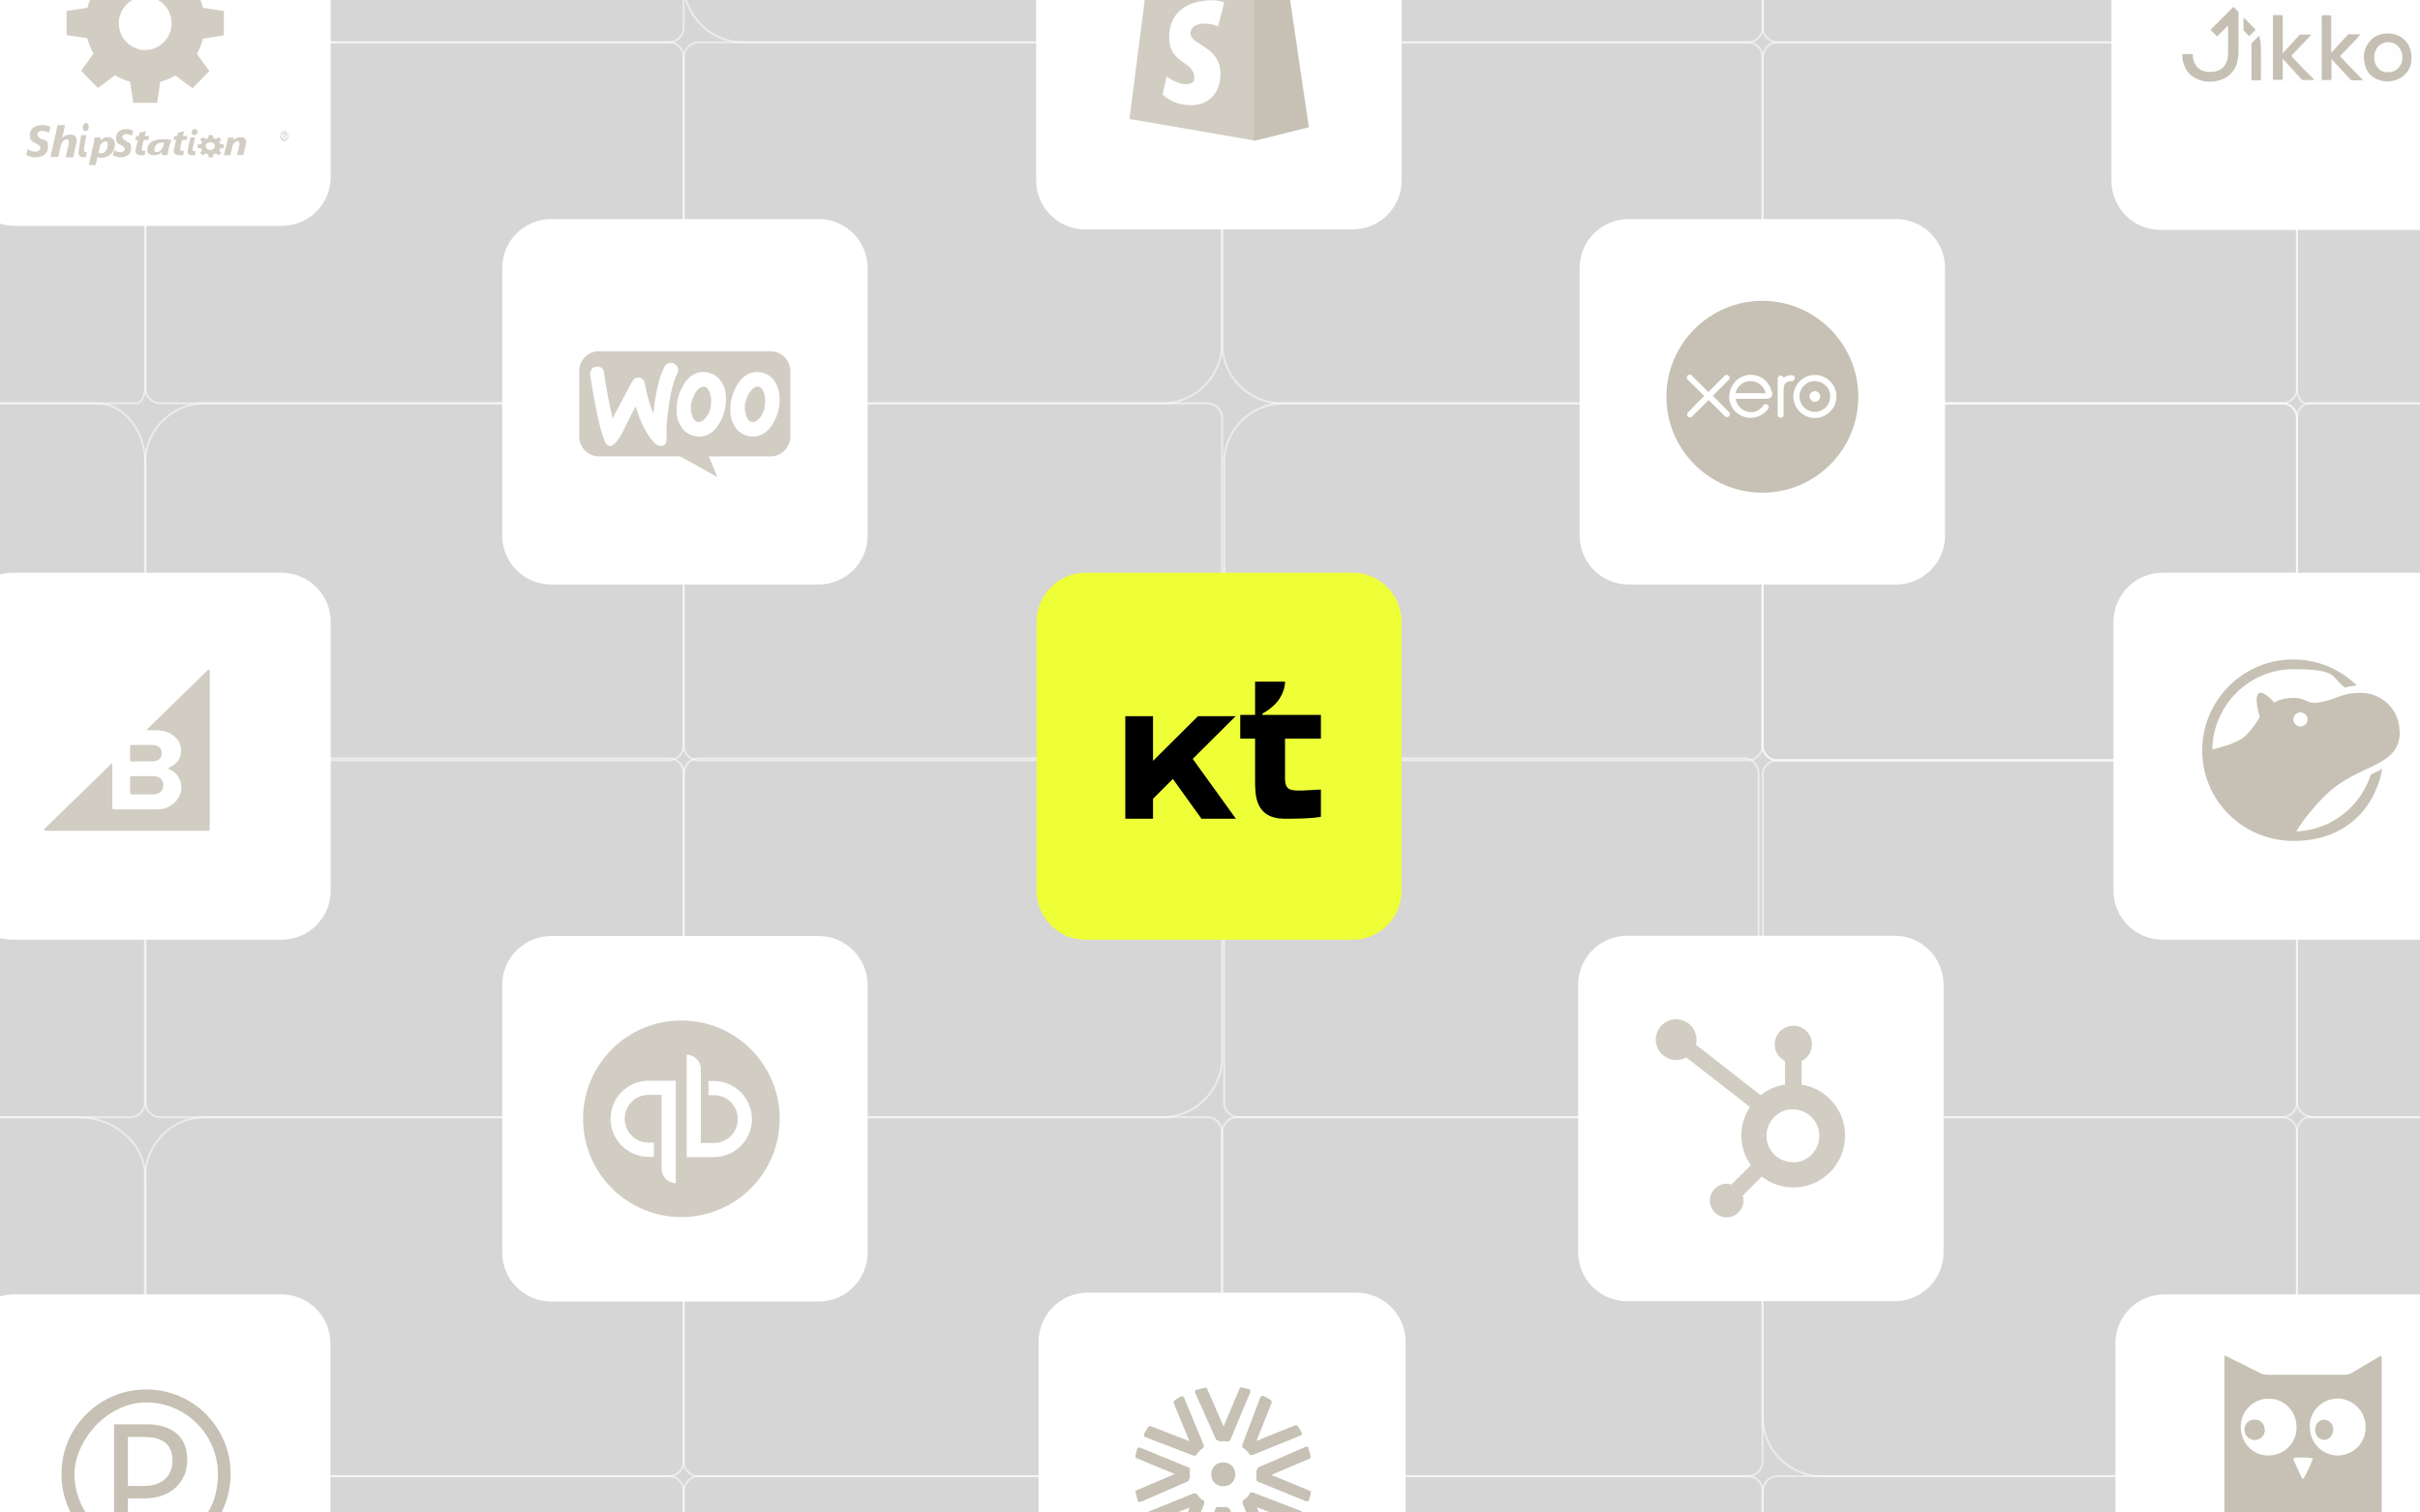 <svg width="1200" height="750" viewBox="0 0 1200 750" fill="none" xmlns="http://www.w3.org/2000/svg">
<rect x="0" y="0" width="1200" height="750" fill="#808080" stroke="none"/>
<g clip-path="url(#clip0_181_2000)">
<rect width="1200" height="750" fill="white"/>
<path d="M1265 -768H-317V814H1265V-768Z" fill="#D6D6D6"/>
<path opacity="0.5" d="M72.146 -148.692C72.146 -152.784 75.515 -156 79.469 -156H331.677C335.778 -156 339 -152.638 339 -148.692V13.692C339 17.785 335.631 21 331.677 21H101.585C85.328 21 72 7.846 72 -8.524V-148.838L72.146 -148.692Z" stroke="white" stroke-miterlimit="10"/>
<path opacity="0.5" d="M339.147 -148.692C339.147 -152.784 342.528 -156 346.498 -156H599.649C603.766 -156 607 -152.638 607 -148.692V13.692C607 17.785 603.619 21 599.649 21H368.696C352.378 21 339 7.846 339 -8.524V-148.838L339.147 -148.692Z" stroke="white" stroke-miterlimit="10"/>
<path opacity="0.5" d="M874.146 207.284C874.146 203.205 877.495 200 881.426 200H1131.72C1135.8 200 1139 203.351 1139 207.284V347.573C1139 363.743 1125.9 377 1109.59 377H881.28C877.203 377 874 373.649 874 369.716V207.284H874.146Z" stroke="white" stroke-miterlimit="10"/>
<path opacity="0.5" d="M874.146 207.284C874.146 203.205 877.495 200 881.426 200H1131.72C1135.8 200 1139 203.351 1139 207.284V347.573C1139 363.743 1125.9 377 1109.59 377H881.28C877.203 377 874 373.649 874 369.716V207.284H874.146Z" stroke="white" stroke-miterlimit="10"/>
<path opacity="0.5" d="M1359.88 207.284C1359.88 203.205 1357.09 200 1353.81 200H1145.07C1141.67 200 1139 203.351 1139 207.284V347.573C1139 363.743 1149.93 377 1163.53 377H1353.93C1357.33 377 1360 373.649 1360 369.716V207.284H1359.88Z" stroke="white" stroke-miterlimit="10"/>
<path opacity="0.5" d="M607 229.427C607 213.257 620.182 200 636.585 200H866.677C870.778 200 874 203.351 874 207.284V369.716C874 373.795 870.631 377 866.677 377H614.47C610.369 377 607.147 373.649 607.147 369.716V229.427H607Z" stroke="white" stroke-miterlimit="10"/>
<path opacity="0.5" d="M874.146 28.366C874.146 24.241 877.495 21 881.426 21H1131.72C1135.8 21 1139 24.389 1139 28.366V192.634C1139 196.759 1135.65 200 1131.72 200H903.412C887.25 200 874 186.741 874 170.24V28.366H874.146Z" stroke="white" stroke-miterlimit="10"/>
<path opacity="0.5" d="M1309.91 28.366C1309.91 24.241 1307.75 21 1305.21 21H1143.7C1141.07 21 1139 24.389 1139 28.366V192.634C1139 196.759 1141.16 200 1143.7 200H1291.02C1301.45 200 1310 186.741 1310 170.24V28.366H1309.91Z" stroke="white" stroke-miterlimit="10"/>
<path opacity="0.5" d="M606.147 28.366C606.147 24.241 609.528 21 613.497 21H866.649C870.766 21 874 24.389 874 28.366V192.634C874 196.759 870.619 200 866.649 200H635.696C619.378 200 606 186.741 606 170.24V28.366H606.147Z" stroke="white" stroke-miterlimit="10"/>
<path opacity="0.5" d="M874 -148.698C874 -152.787 877.349 -156 881.28 -156H1109.59C1125.75 -156 1139 -142.856 1139 -126.5V13.698C1139 17.787 1135.65 21 1131.72 21H881.426C877.349 21 874.146 17.641 874.146 13.698V-148.552L874 -148.698Z" stroke="white" stroke-miterlimit="10"/>
<path opacity="0.5" d="M606.147 -148.692C606.147 -152.784 609.528 -156 613.497 -156H866.649C870.766 -156 874 -152.638 874 -148.692V13.692C874 17.785 870.619 21 866.649 21H635.696C619.378 21 606 7.846 606 -8.524V-148.838L606.147 -148.692Z" stroke="white" stroke-miterlimit="10"/>
<path opacity="0.5" d="M339.147 739.366C339.147 735.241 342.521 732 346.482 732H598.665C602.773 732 606 735.388 606 739.366V881.24C606 897.593 592.797 911 576.366 911H346.335C342.227 911 339 907.612 339 903.634V739.366H339.147Z" stroke="white" stroke-miterlimit="10"/>
<path opacity="0.5" d="M72 761.593C72 745.332 85.182 732 101.585 732H331.677C335.778 732 339 735.37 339 739.325V902.675C339 906.777 335.631 910 331.677 910H79.47C75.369 910 72.147 906.63 72.147 902.675V761.593H72Z" stroke="white" stroke-miterlimit="10"/>
<path opacity="0.5" d="M339.147 561.325C339.147 557.223 342.521 554 346.482 554H598.665C602.773 554 606 557.37 606 561.325V702.407C606 718.668 592.797 732 576.366 732H346.335C342.227 732 339 728.63 339 724.675V561.325H339.147Z" stroke="white" stroke-miterlimit="10"/>
<path opacity="0.5" d="M72 583.593C72 567.332 85.182 554 101.585 554H331.677C335.778 554 339 557.37 339 561.325V724.675C339 728.777 335.631 732 331.677 732H79.47C75.369 732 72.147 728.63 72.147 724.675V583.593H72Z" stroke="white" stroke-miterlimit="10"/>
<path opacity="0.5" d="M72 583.593C72 567.332 57.14 554 38.647 554H-220.744C-225.368 554 -229 557.37 -229 561.325V724.675C-229 728.777 -225.202 732 -220.744 732H63.579C68.202 732 71.835 728.63 71.835 724.675V583.593H72Z" stroke="white" stroke-miterlimit="10"/>
<path opacity="0.5" d="M339.147 383.325C339.147 379.223 342.521 376 346.482 376H598.665C602.773 376 606 379.37 606 383.325V524.407C606 540.668 592.797 554 576.366 554H346.335C342.227 554 339 550.63 339 546.675V383.325H339.147Z" stroke="white" stroke-miterlimit="10"/>
<path opacity="0.5" d="M607.146 383.325C607.146 379.223 610.495 376 614.426 376H864.72C868.797 376 872 379.37 872 383.325V524.407C872 540.668 858.896 554 842.588 554H614.28C610.203 554 607 550.63 607 546.675V383.325H607.146Z" stroke="white" stroke-miterlimit="10"/>
<path opacity="0.5" d="M72 405.593C72 389.332 85.182 376 101.585 376H331.677C335.778 376 339 379.37 339 383.325V546.675C339 550.777 335.631 554 331.677 554H79.47C75.369 554 72.147 550.63 72.147 546.675V405.593H72Z" stroke="white" stroke-miterlimit="10"/>
<path opacity="0.5" d="M72 405.593C72 389.332 59.065 376 42.969 376H-182.814C-186.838 376 -190 379.37 -190 383.325V546.675C-190 550.777 -186.694 554 -182.814 554H64.67C68.695 554 71.856 550.63 71.856 546.675V405.593H72Z" stroke="white" stroke-miterlimit="10"/>
<path opacity="0.5" d="M339.147 207.284C339.147 203.205 342.521 200 346.482 200H598.665C602.773 200 606 203.351 606 207.284V347.573C606 363.743 592.797 377 576.366 377H346.335C342.227 377 339 373.649 339 369.716V207.284H339.147Z" stroke="white" stroke-miterlimit="10"/>
<path opacity="0.5" d="M72 229.427C72 213.257 85.182 200 101.585 200H331.677C335.778 200 339 203.351 339 207.284V369.716C339 373.795 335.631 377 331.677 377H79.47C75.369 377 72.147 373.649 72.147 369.716V229.427H72Z" stroke="white" stroke-miterlimit="10"/>
<path opacity="0.5" d="M72 229.427C72 213.257 61.237 200 47.844 200H-140.021C-143.369 200 -146 203.351 -146 207.284V369.716C-146 373.795 -143.25 377 -140.021 377H65.901C69.25 377 71.88 373.649 71.88 369.716V229.427H72Z" stroke="white" stroke-miterlimit="10"/>
<path opacity="0.5" d="M339.147 28.366C339.147 24.241 342.521 21 346.482 21H598.665C602.773 21 606 24.389 606 28.366V170.24C606 186.593 592.797 200 576.366 200H346.335C342.227 200 339 196.612 339 192.634V28.366H339.147Z" stroke="white" stroke-miterlimit="10"/>
<path opacity="0.5" d="M72 50.76C72 34.407 85.182 21 101.585 21H331.677C335.778 21 339 24.389 339 28.366V192.634C339 196.759 335.631 200 331.677 200H79.47C75.369 200 72.147 196.612 72.147 192.634V50.76H72Z" stroke="white" stroke-miterlimit="10"/>
<path opacity="0.5" d="M72 50.76C72 34.407 64.249 21 54.603 21H-80.694C-83.105 21 -85 24.389 -85 28.366V192.634C-85 196.759 -83.019 200 -80.694 200H67.608C70.019 200 71.914 196.612 71.914 192.634V50.76H72Z" stroke="white" stroke-miterlimit="10"/>
<path opacity="0.5" d="M874.146 739.366C874.146 735.241 877.495 732 881.426 732H1131.72C1135.8 732 1139 735.388 1139 739.366V881.24C1139 897.593 1125.9 911 1109.59 911H881.28C877.203 911 874 907.612 874 903.634V739.366H874.146Z" stroke="white" stroke-miterlimit="10"/>
<path opacity="0.5" d="M607 761.593C607 745.332 620.182 732 636.585 732H866.677C870.778 732 874 735.37 874 739.325V902.675C874 906.777 870.631 910 866.677 910H614.47C610.369 910 607.147 906.63 607.147 902.675V761.593H607Z" stroke="white" stroke-miterlimit="10"/>
<path opacity="0.5" d="M874.146 561.325C874.146 557.223 877.495 554 881.426 554H1131.72C1135.8 554 1139 557.37 1139 561.325V724.675C1139 728.777 1135.65 732 1131.72 732H903.412C887.25 732 874 718.815 874 702.407V561.325H874.146Z" stroke="white" stroke-miterlimit="10"/>
<path opacity="0.5" d="M1359.88 561.325C1359.88 557.223 1357.09 554 1353.81 554H1145.07C1141.67 554 1139 557.37 1139 561.325V724.675C1139 728.777 1141.79 732 1145.07 732H1335.47C1348.95 732 1360 718.815 1360 702.407V561.325H1359.88Z" stroke="white" stroke-miterlimit="10"/>
<path opacity="0.5" d="M606.147 561.325C606.147 557.223 609.528 554 613.497 554H866.649C870.766 554 874 557.37 874 561.325V724.675C874 728.777 870.619 732 866.649 732H635.696C619.378 732 606 718.815 606 702.407V561.325H606.147Z" stroke="white" stroke-miterlimit="10"/>
<path opacity="0.5" d="M874 384.302C874 380.213 877.349 377 881.28 377H1109.59C1125.75 377 1139 390.143 1139 406.5V546.698C1139 550.787 1135.65 554 1131.72 554H881.426C877.349 554 874.146 550.641 874.146 546.698V384.448L874 384.302Z" stroke="white" stroke-miterlimit="10"/>
<path opacity="0.5" d="M1449 384.302C1449 380.213 1445.08 377 1440.48 377H1173.41C1154.5 377 1139 390.143 1139 406.5V546.698C1139 550.787 1142.92 554 1147.52 554H1440.31C1445.08 554 1448.83 550.641 1448.83 546.698V384.448L1449 384.302Z" stroke="white" stroke-miterlimit="10"/>
<path d="M670.723 -67.46H538.109C524.69 -67.46 513.812 -56.581 513.812 -43.162V89.452C513.812 102.871 524.69 113.749 538.109 113.749H670.723C684.142 113.749 695.021 102.871 695.021 89.452V-43.162C695.021 -56.581 684.142 -67.46 670.723 -67.46Z" fill="white"/>
<path d="M637.79 -11.546C637.79 -11.985 637.204 -12.277 636.912 -12.424C636.472 -12.424 629.3 -12.424 629.3 -12.424C629.3 -12.424 623.299 -18.279 622.713 -18.864C622.128 -19.45 620.957 -19.303 620.518 -19.157C620.518 -19.157 619.347 -18.864 617.444 -18.279C617.151 -19.303 616.712 -20.621 615.98 -21.792C613.785 -25.89 610.711 -28.086 606.905 -28.086C606.612 -28.086 606.32 -28.086 606.173 -28.086C606.173 -28.086 605.881 -28.378 605.881 -28.525C604.27 -30.281 602.075 -31.159 599.587 -31.013C594.756 -31.013 589.78 -27.354 585.974 -21.06C583.193 -16.669 581.144 -11.106 580.558 -6.862C574.996 -5.105 571.044 -3.934 570.897 -3.934C568.116 -3.056 567.97 -2.91 567.677 -0.275C567.385 1.774 560.066 59.006 560.066 59.006L622.128 69.691L649.061 62.958C649.061 62.958 638.083 -11.253 638.083 -11.692L637.79 -11.546ZM614.517 -17.4C613.053 -16.961 611.443 -16.522 609.686 -15.937C609.686 -18.425 609.393 -21.792 608.222 -24.865C611.882 -24.134 613.785 -20.035 614.517 -17.4ZM606.32 -14.912C603.099 -13.887 599.587 -12.863 595.927 -11.692C596.952 -15.498 598.855 -19.303 601.197 -21.792C602.075 -22.67 603.246 -23.694 604.71 -24.28C606.027 -21.499 606.32 -17.4 606.32 -14.766V-14.912ZM599.733 -27.793C600.904 -27.793 601.782 -27.5 602.66 -27.061C601.343 -26.329 600.026 -25.451 598.855 -24.134C595.781 -20.767 593.439 -15.644 592.414 -10.667C589.487 -9.789 586.559 -8.911 583.925 -8.033C585.535 -15.937 592.122 -27.646 599.733 -27.793Z" fill="#D1CDC3"/>
<path d="M636.912 -12.424C636.473 -12.424 629.3 -12.424 629.3 -12.424C629.3 -12.424 623.299 -18.279 622.714 -18.864C622.421 -19.157 622.128 -19.157 621.835 -19.303V69.838L648.768 63.105C648.768 63.105 637.79 -11.106 637.79 -11.546C637.79 -11.985 637.205 -12.277 636.912 -12.424Z" fill="#C6C1B4"/>
<path d="M607.052 1.336L603.978 13.046C603.978 13.046 600.465 11.436 596.367 11.729C590.365 12.168 590.219 15.973 590.365 16.852C590.658 22.121 604.417 23.145 605.149 35.441C605.734 45.101 600.026 51.688 591.829 52.127C581.876 52.713 576.46 46.858 576.46 46.858L578.509 37.929C578.509 37.929 583.925 42.028 588.316 41.735C592.707 41.442 592.268 39.246 592.122 37.636C591.683 30.757 580.558 31.196 579.827 20.072C579.095 8.947 585.389 1.043 599.148 0.165C604.417 -0.128 607.052 1.19 607.052 1.19V1.336Z" fill="white"/>
<path d="M405.935 108.625H273.321C259.902 108.625 249.023 119.504 249.023 132.923V265.537C249.023 278.956 259.902 289.835 273.321 289.835H405.935C419.354 289.835 430.233 278.956 430.233 265.537V132.923C430.233 119.504 419.354 108.625 405.935 108.625Z" fill="white"/>
<path d="M297.034 174.2H382.077C387.492 174.2 391.884 178.591 391.884 184.007V216.502C391.884 221.918 387.492 226.309 382.077 226.309H351.485L355.73 236.555L337.287 226.309H297.034C291.618 226.309 287.227 221.918 287.227 216.502V184.007C287.227 178.591 291.472 174.2 296.888 174.2H297.034Z" fill="#D1CDC3"/>
<path d="M293.228 183.129C293.814 182.251 294.692 181.958 295.863 181.812C298.059 181.666 299.23 182.69 299.522 184.886C300.84 193.815 302.303 201.28 303.767 207.427L313.135 189.716C314.013 188.106 315.038 187.228 316.355 187.228C318.258 187.228 319.429 188.252 319.868 190.741C320.893 196.449 322.356 201.133 323.967 205.232C325.138 194.4 326.894 186.642 329.529 181.812C330.114 180.641 331.139 180.056 332.31 179.909C333.334 179.909 334.213 180.056 334.945 180.787C335.823 181.373 336.115 182.251 336.262 183.276C336.262 184.008 336.262 184.739 335.823 185.325C334.213 188.399 332.749 193.522 331.724 200.694C330.7 207.574 330.261 212.989 330.553 216.941C330.553 217.966 330.553 218.991 330.114 219.723C329.675 220.601 328.797 221.186 327.919 221.186C326.748 221.186 325.723 220.747 324.552 219.576C320.6 215.478 317.526 209.476 315.184 201.426C312.403 206.842 310.354 210.94 309.037 213.721C306.548 218.552 304.353 221.04 302.596 221.186C301.425 221.186 300.401 220.308 299.669 218.259C297.473 212.697 295.131 201.865 292.643 186.057C292.496 184.886 292.643 184.008 293.375 183.276L293.228 183.129ZM384.565 189.716C383.101 187.081 380.759 185.471 377.832 184.739C376.953 184.593 376.222 184.447 375.49 184.447C371.391 184.447 368.025 186.642 365.536 190.887C363.341 194.546 362.17 198.498 362.17 202.89C362.17 207.281 362.902 209.037 364.219 211.233C365.683 213.868 368.025 215.478 370.952 216.21C371.83 216.356 372.562 216.502 373.294 216.502C377.393 216.502 380.759 214.307 383.247 210.062C385.443 206.403 386.614 202.451 386.614 198.059C386.614 194.693 385.882 191.912 384.565 189.716ZM379.295 201.572C378.71 204.353 377.685 206.403 376.075 207.866C374.904 209.037 373.733 209.476 372.562 209.184C371.538 209.037 370.659 208.013 370.074 206.403C369.635 205.085 369.342 203.768 369.342 202.597C369.342 201.426 369.342 200.401 369.635 199.523C370.074 197.767 370.806 196.01 371.83 194.4C373.294 192.351 374.758 191.473 376.222 191.765C377.246 191.912 378.124 192.936 378.71 194.546C379.149 195.864 379.442 197.181 379.442 198.352C379.442 199.523 379.442 200.548 379.149 201.426L379.295 201.572ZM357.925 189.716C356.461 187.081 354.119 185.471 351.192 184.739C350.314 184.593 349.582 184.447 348.85 184.447C344.751 184.447 341.385 186.642 338.897 190.887C336.701 194.546 335.53 198.498 335.53 202.89C335.53 207.281 336.262 209.037 337.579 211.233C339.043 213.868 341.385 215.478 344.312 216.21C345.191 216.356 345.922 216.502 346.654 216.502C350.753 216.502 354.119 214.307 356.608 210.062C358.803 206.403 359.974 202.451 359.974 198.059C359.974 193.668 359.242 191.912 357.925 189.716ZM352.509 201.572C351.924 204.353 350.899 206.403 349.289 207.866C348.118 209.037 346.947 209.476 345.776 209.184C344.751 209.037 343.873 208.013 343.288 206.403C342.849 205.085 342.556 203.768 342.556 202.597C342.556 201.426 342.556 200.401 342.849 199.523C343.288 197.767 344.02 196.01 345.044 194.4C346.508 192.351 347.972 191.473 349.435 191.765C350.46 191.912 351.338 192.936 351.924 194.546C352.363 195.864 352.656 197.181 352.656 198.352C352.656 199.523 352.656 200.548 352.363 201.426L352.509 201.572Z" fill="white"/>
<path d="M670.73 284H538.27C524.866 284 514 294.926 514 308.404V441.596C514 455.074 524.866 466 538.27 466H670.73C684.134 466 695 455.074 695 441.596V308.404C695 294.926 684.134 284 670.73 284Z" fill="#EEFF38"/>
<path d="M940.195 108.625H807.582C794.162 108.625 783.284 119.504 783.284 132.923V265.537C783.284 278.956 794.162 289.835 807.582 289.835H940.195C953.615 289.835 964.493 278.956 964.493 265.537V132.923C964.493 119.504 953.615 108.625 940.195 108.625Z" fill="white"/>
<mask id="mask0_181_2000" style="mask-type:luminance" maskUnits="userSpaceOnUse" x="804" y="127" width="139" height="139">
<path d="M942.683 127.8H804.947V265.537H942.683V127.8Z" fill="white"/>
</mask>
<g mask="url(#mask0_181_2000)">
<path d="M873.889 244.314C900.236 244.314 921.46 222.943 921.46 196.743C921.46 170.542 900.089 149.171 873.889 149.171C847.688 149.171 826.317 170.542 826.317 196.743C826.317 222.943 847.688 244.314 873.889 244.314Z" fill="#C6C1B4"/>
<path d="M849.005 196.596L857.201 188.399C857.494 188.107 857.641 187.814 857.641 187.375C857.641 186.643 857.055 185.911 856.177 185.911C855.299 185.911 855.445 186.057 855.152 186.35L847.102 194.401L838.905 186.204C838.612 185.911 838.319 185.765 837.88 185.765C837.148 185.765 836.417 186.35 836.417 187.228C836.417 188.107 836.563 187.96 836.856 188.253L845.053 196.303L837.002 204.5C836.709 204.793 836.563 205.086 836.563 205.525C836.563 206.257 837.148 206.989 838.027 206.989C838.905 206.989 838.758 206.842 839.051 206.55L847.248 198.353L855.299 206.403C855.591 206.696 856.03 206.842 856.323 206.842C857.055 206.842 857.787 206.257 857.787 205.379C857.787 204.5 857.641 204.647 857.348 204.354L849.297 196.157L849.005 196.596Z" fill="white"/>
<path d="M897.308 196.597C897.308 198.06 898.479 199.231 899.943 199.231C901.407 199.231 902.578 198.06 902.578 196.597C902.578 195.133 901.407 193.962 899.943 193.962C898.479 193.962 897.308 195.133 897.308 196.597Z" fill="white"/>
<path d="M892.331 196.597C892.331 192.352 895.698 188.985 899.943 188.985C904.187 188.985 907.554 192.352 907.554 196.597C907.554 200.842 904.187 204.208 899.943 204.208C895.698 204.208 892.331 200.842 892.331 196.597ZM889.257 196.597C889.257 202.452 894.088 207.282 899.943 207.282C905.798 207.282 910.628 202.452 910.628 196.597C910.628 190.742 905.798 185.912 899.943 185.912C894.088 185.912 889.257 190.742 889.257 196.597Z" fill="white"/>
<path d="M888.526 186.058H888.087C886.769 186.058 885.452 186.497 884.427 187.375C884.427 186.79 883.696 186.204 882.964 186.204C882.232 186.204 881.5 186.789 881.5 187.668V205.672C881.5 206.403 882.085 207.135 882.964 207.135C883.842 207.135 884.427 206.55 884.427 205.672V194.547C884.427 190.888 884.72 189.424 887.94 188.985C888.233 188.985 888.526 188.985 888.526 188.985C889.404 188.985 889.99 188.4 889.99 187.521C889.99 186.643 889.404 186.058 888.526 186.058Z" fill="white"/>
<path d="M860.569 194.84C861.447 191.473 864.375 188.985 868.034 188.985C871.693 188.985 874.767 191.473 875.499 194.986H860.569V194.84ZM878.573 194.547C877.987 191.62 876.377 189.131 873.889 187.521C870.229 185.179 865.546 185.326 862.033 187.814C859.252 189.863 857.495 193.23 857.495 196.596C857.495 199.963 857.495 198.353 857.788 199.231C858.812 203.476 862.472 206.696 866.863 207.135C868.18 207.282 869.351 207.135 870.669 206.842C871.84 206.55 872.864 206.111 873.889 205.525C874.913 204.793 875.792 203.915 876.67 202.89C877.255 202.159 877.109 201.134 876.524 200.695C875.938 200.256 875.06 200.109 874.328 200.988C874.182 201.134 874.035 201.427 873.889 201.719C873.303 202.305 872.571 202.89 871.84 203.476C870.815 204.061 869.498 204.354 868.327 204.354C864.082 204.354 861.886 201.28 861.008 199.231C861.008 198.792 860.715 198.499 860.715 198.06C860.715 198.06 860.715 197.914 860.715 197.767C861.593 197.767 875.938 197.767 875.938 197.767C877.987 197.767 879.158 196.304 878.865 194.547" fill="white"/>
</g>
<path d="M405.935 464.165H273.321C259.902 464.165 249.023 475.044 249.023 488.463V621.077C249.023 634.496 259.902 645.374 273.321 645.374H405.935C419.354 645.374 430.233 634.496 430.233 621.077V488.463C430.233 475.044 419.354 464.165 405.935 464.165Z" fill="white"/>
<path d="M337.871 603.512C364.804 603.512 386.614 581.703 386.614 554.77C386.614 527.838 364.804 506.028 337.871 506.028C310.939 506.028 289.129 527.838 289.129 554.77C289.129 581.703 310.939 603.512 337.871 603.512Z" fill="#D1CDC3"/>
<path d="M321.625 535.888C311.232 535.888 302.743 544.377 302.743 554.77C302.743 565.162 311.232 573.652 321.625 573.652H324.259V566.626H321.625C315.038 566.626 309.769 561.357 309.769 554.77C309.769 548.183 315.038 542.913 321.625 542.913H328.065V579.653C328.065 583.459 331.285 586.679 335.091 586.679V535.888H321.625ZM353.973 573.798C364.366 573.798 372.855 565.309 372.855 554.916C372.855 544.524 364.366 536.034 353.973 536.034H351.338V543.06H353.973C360.56 543.06 365.829 548.329 365.829 554.916C365.829 561.503 360.56 566.772 353.973 566.772H347.533V530.033C347.533 526.227 344.313 523.007 340.507 523.007V573.798H353.973Z" fill="white"/>
<path d="M939.464 464.02H806.85C793.431 464.02 782.552 474.898 782.552 488.317V620.931C782.552 634.35 793.431 645.229 806.85 645.229H939.464C952.883 645.229 963.762 634.35 963.762 620.931V488.317C963.762 474.898 952.883 464.02 939.464 464.02Z" fill="white"/>
<path d="M893.356 537.791V526.081C896.576 524.617 898.479 521.397 898.479 518.03V517.738C898.479 512.761 894.381 508.663 889.404 508.663H889.111C884.134 508.663 880.036 512.761 880.036 517.738V518.03C880.036 521.543 882.085 524.617 885.159 526.081V537.791C880.768 538.523 876.523 540.279 873.01 543.06L840.955 518.03C841.247 517.152 841.247 516.42 841.247 515.542C841.247 509.98 836.71 505.442 831.148 505.442C825.585 505.442 821.048 509.98 821.048 515.542C821.048 521.104 825.585 525.642 831.148 525.642C832.904 525.642 834.66 525.203 836.124 524.324L867.741 548.915C861.886 557.697 862.032 569.115 868.18 577.751L858.519 587.411C857.787 587.118 856.909 586.972 856.177 586.972C851.64 586.972 847.834 590.778 847.834 595.315C847.834 599.853 851.493 603.658 856.177 603.658C860.715 603.658 864.521 599.999 864.521 595.315C864.521 594.437 864.521 593.705 864.081 592.973L873.596 583.459C882.085 590.046 893.795 590.631 902.87 584.923C911.945 579.214 916.483 568.529 914.434 557.99C912.238 547.451 903.748 539.401 893.21 537.791M889.404 576.287C882.085 576.433 876.084 570.725 875.938 563.552C875.791 556.234 881.5 550.232 888.672 550.086C888.965 550.086 889.111 550.086 889.404 550.086C896.43 550.379 902.138 556.087 902.138 563.26C902.138 570.285 896.576 576.14 889.404 576.433" fill="#D1CDC3"/>
<path d="M672.596 641H539.404C525.926 641 515 651.926 515 665.404V798.596C515 812.074 525.926 823 539.404 823H672.596C686.074 823 697 812.074 697 798.596V665.404C697 651.926 686.074 641 672.596 641Z" fill="white"/>
<path d="M1202.86 -68H1071.14C1057.81 -68 1047 -57.074 1047 -43.596V89.596C1047 103.074 1057.81 114 1071.14 114H1202.86C1216.19 114 1227 103.074 1227 89.596V-43.596C1227 -57.074 1216.19 -68 1202.86 -68Z" fill="white"/>
<path d="M1205.6 284H1072.4C1058.93 284 1048 294.926 1048 308.404V441.596C1048 455.074 1058.93 466 1072.4 466H1205.6C1219.07 466 1230 455.074 1230 441.596V308.404C1230 294.926 1219.07 284 1205.6 284Z" fill="white"/>
<path d="M1205.86 641.862H1073.25C1059.83 641.862 1048.95 652.74 1048.95 666.16V798.773C1048.95 812.193 1059.83 823.071 1073.25 823.071H1205.86C1219.28 823.071 1230.16 812.193 1230.16 798.773V666.16C1230.16 652.74 1219.28 641.862 1205.86 641.862Z" fill="white"/>
<path d="M1149.65 691.922C1148.19 692.361 1146.58 692.8 1144.82 693.385C1144.82 690.897 1144.53 687.53 1143.36 684.457C1147.02 685.188 1148.92 689.287 1149.65 691.922Z" fill="#95BF47"/>
<path d="M139.73 -69H7.27C-6.134 -69 -17 -58.134 -17 -44.73V87.73C-17 101.134 -6.134 112 7.27 112H139.73C153.134 112 164 101.134 164 87.73V-44.73C164 -58.134 153.134 -69 139.73 -69Z" fill="white"/>
<path d="M139.596 284H6.404C-7.074 284 -18 294.926 -18 308.404V441.596C-18 455.074 -7.074 466 6.404 466H139.596C153.074 466 164 455.074 164 441.596V308.404C164 294.926 153.074 284 139.596 284Z" fill="white"/>
<path d="M139.537 641.862H6.923C-6.496 641.862 -17.375 652.74 -17.375 666.16V798.773C-17.375 812.193 -6.496 823.071 6.923 823.071H139.537C152.956 823.071 163.835 812.193 163.835 798.773V666.16C163.835 652.74 152.956 641.862 139.537 641.862Z" fill="white"/>
<path d="M76.011 710.657L72.937 722.367C72.937 722.367 69.424 720.756 65.326 721.049C59.324 721.488 59.178 725.294 59.324 726.172C59.617 731.442 73.376 732.466 74.108 744.762C74.84 757.057 68.985 761.009 60.788 761.448C50.835 762.034 45.419 756.179 45.419 756.179L47.468 747.25C47.468 747.25 52.884 751.348 57.275 751.056C61.666 750.763 61.227 748.567 61.081 746.957C60.642 740.078 49.517 740.517 48.785 729.392C48.054 718.268 54.348 710.364 68.107 709.486C73.376 709.193 76.011 710.51 76.011 710.51V710.657Z" fill="white"/>
<path d="M25 78L28.559 62H32.274L30.881 68.286C31.809 67.286 33.357 66.714 34.905 66.714C36.917 66.714 38 67.714 38 69.571C38 70.286 38 71 37.691 71.571L36.298 78H32.583L33.976 71.714C33.976 71.286 34.131 70.857 34.131 70.286C34.131 69.571 33.821 69.143 33.048 69.143C31.809 69.143 30.571 70.429 30.107 72.429L28.869 77.857H25.155L25 78Z" fill="#D1CDC3"/>
<path d="M42.684 67H40.263L39.211 73.737C39.105 74.287 39 74.975 39 75.662C39 77.037 39.737 78 41.211 78C41.737 78 42.263 78 42.684 77.725L43 75.388C42.789 75.388 42.579 75.388 42.368 75.388C41.842 75.388 41.632 75.112 41.632 74.562C41.632 74.15 41.632 73.737 41.737 73.325L42.789 67H42.684Z" fill="#D1CDC3"/>
<path d="M20.852 69.127C19.37 68.254 18.482 67.527 18.482 66.654C18.482 65.782 19.37 64.909 21 64.909C22.185 64.909 23.37 65.346 24.259 65.782L25 63.018C23.815 62.291 22.63 62 21.296 62C17.148 62 14.778 63.891 14.778 66.945C14.778 70 16.259 70.145 17.889 71.164C19.37 72.036 20.111 72.473 20.111 73.345C20.111 74.218 18.926 75.236 17.444 75.236C16.111 75.236 14.63 74.509 13.741 73.927L13 76.836C14.333 77.564 15.667 78 17.148 78C21 78 23.815 76.545 23.815 72.764C23.815 68.982 22.63 70 20.704 68.836" fill="#D1CDC3"/>
<path d="M48.798 75.7C49.262 75.98 49.726 76.12 50.191 76.12C52.048 76.12 53.441 73.6 53.441 71.78C53.441 69.96 53.131 70.24 52.048 70.24C50.964 70.24 49.726 71.36 49.417 73.18L48.798 75.84V75.7ZM44 82L46.321 71.78C46.631 70.66 46.786 69.12 46.941 68.14H49.881V69.68C50.655 68.7 52.048 68 53.441 68C55.917 68 57 69.68 57 71.5C57 74.86 54.369 78.22 50.345 78.22C49.726 78.22 48.952 78.22 48.333 77.8L47.405 81.86H44V82Z" fill="#D1CDC3"/>
<path d="M72.362 65L71.766 67.483H74L73.553 69.414H71.319L70.425 72.862C70.425 73.276 70.425 73.552 70.277 73.966C70.277 74.517 70.575 74.793 71.17 74.793C71.468 74.793 71.766 74.793 72.064 74.793L71.766 76.862C71.17 77 70.575 77 69.979 77C68.192 77 67.149 76.172 67.149 74.931C67.149 74.379 67.149 73.828 67.447 73.276L68.34 69.414H67L67.447 67.483H68.787L69.234 65.828L72.511 65H72.362Z" fill="#D1CDC3"/>
<path d="M81.219 70.739C80.89 70.739 80.562 70.739 80.397 70.739C77.767 70.739 76.616 72.478 76.616 74.101C76.616 75.725 76.945 75.377 77.931 75.377C78.918 75.377 80.069 74.565 80.726 72.826L81.384 70.855L81.219 70.739ZM80.233 76.884C80.233 76.42 80.233 75.957 80.233 75.377C79.082 76.652 77.767 77 76.452 77C74.315 77 73 75.957 73 74.449C73 71.435 74.973 69 81.219 69C82.534 69 83.685 69.116 85 69.348L83.685 73.406C83.356 74.565 83.192 75.725 83.192 76.884H80.069H80.233Z" fill="#D1CDC3"/>
<path d="M91.326 65L90.717 67.483H93L92.543 69.414H90.261L89.5 72.862C89.5 73.276 89.5 73.552 89.348 73.966C89.348 74.517 89.652 74.793 90.261 74.793C90.565 74.793 90.87 74.793 91.174 74.793L90.87 76.862C90.261 77 89.652 77 89.043 77C87.217 77 86.152 76.172 86.152 74.931C86.152 74.379 86.152 73.828 86.457 73.276L87.37 69.414H86L86.457 67.483H87.826L88.283 65.828L91.63 65H91.326Z" fill="#D1CDC3"/>
<path d="M111 77L112.486 71.086C112.784 70.057 112.932 69.029 113.081 68.257H115.757V69.543C116.649 68.514 117.986 68 119.324 68C121.108 68 122 68.9 122 70.186C122 70.7 122 71.214 121.851 71.729L120.662 76.871H117.541L118.73 71.857C118.73 71.6 118.73 71.214 118.73 70.957C118.73 70.443 118.432 70.057 117.689 70.057C116.946 70.057 115.608 70.957 115.162 72.886L114.27 77H111.149H111Z" fill="#D1CDC3"/>
<path d="M42.4 65C43.2 65 44 64.231 44 62.846C44 61.769 43.5 61 42.6 61C41.8 61 41.1 61.923 41 63.154C41 64.231 41.5 65 42.1 65C42.1 65 42.1 65 42.2 65" fill="#D1CDC3"/>
<path d="M96.364 67C97.182 67 98 66.4 98 65.35C98 64.6 97.454 64 96.636 64C95.818 64 95 64.75 95 65.65C95 66.4 95.546 67 96.227 67C96.227 67 96.227 67 96.364 67Z" fill="#D1CDC3"/>
<path d="M96.875 68.129H94.375L93.25 73.657C93.25 74.171 93.125 74.686 93 75.2C93 76.357 93.75 77 95.25 77C95.75 77 96.25 77 96.75 76.871L97 74.943C96.75 74.943 96.5 74.943 96.25 74.943C95.75 74.943 95.5 74.686 95.5 74.171C95.5 73.786 95.5 73.529 95.625 73.143L96.75 68L96.875 68.129Z" fill="#D1CDC3"/>
<path d="M62.62 69.979C61.352 69.25 60.648 68.667 60.648 67.938C60.648 67.208 61.352 66.479 62.761 66.479C63.746 66.479 64.732 66.917 65.437 67.354L66 64.875C65.014 64.292 64.028 64 62.901 64C59.521 64 57.549 65.604 57.549 68.375C57.549 71.146 58.817 71.146 60.084 72.021C61.352 72.75 61.916 73.042 61.916 73.917C61.916 74.792 60.93 75.521 59.662 75.521C58.535 75.521 57.268 74.792 56.563 74.5L56 76.979C57.127 77.562 58.254 78 59.521 78C62.761 78 65.014 76.688 65.014 73.479C65.014 70.271 64.028 71 62.479 70.125" fill="#D1CDC3"/>
<path d="M140.6 67.4H141.24C141.24 67.4 141.4 67.4 141.56 67.4C141.56 67.4 141.56 67.2 141.56 67C141.56 67 141.56 66.8 141.56 66.6C141.56 66.6 141.4 66.6 141.24 66.6H140.6V67.6V67.4ZM140.44 68.8V66H141.4C141.56 66 141.72 66 141.88 66.2C141.88 66.2 142.04 66.6 142.04 66.8C142.04 67.2 141.88 67.6 141.4 67.6L142.04 68.8H141.72L141.08 67.6H140.76V68.8H140.44ZM139.48 67.4C139.48 68.6 140.28 69.4 141.08 69.4C142.04 69.4 142.68 68.4 142.68 67.4C142.68 66.2 141.88 65.4 141.08 65.4C140.6 65.4 140.28 65.6 139.96 66C139.64 66.4 139.48 67 139.48 67.4ZM139.16 67.4C139.16 66 139.96 65 141.08 65C141.4 65 141.72 65 142.04 65.4C142.36 65.6 142.52 66 142.68 66.2C142.84 66.6 143 67 143 67.4C143 68.8 142.2 69.8 141.08 70C139.96 70 139.16 69 139 67.6" fill="#D1CDC3"/>
<path d="M111 73.341V71.659L109.165 71.4C109.165 71.012 108.859 70.624 108.706 70.365L109.776 69.2L108.4 68.035L107.024 68.941C106.565 68.682 106.259 68.553 105.8 68.553L105.494 67H103.506L103.2 68.553C102.741 68.553 102.282 68.812 101.976 68.941L100.6 68.035L99.224 69.2L100.294 70.365C99.988 70.753 99.835 71.012 99.835 71.4L98 71.659V73.341L99.835 73.6C99.835 73.988 100.141 74.376 100.294 74.635L99.224 75.8L100.6 76.965L101.976 76.059C102.435 76.318 102.741 76.447 103.2 76.447L103.506 78H105.494L105.8 76.447C106.259 76.447 106.718 76.188 107.024 76.059L108.4 76.965L109.776 75.8L108.706 74.635C109.012 74.247 109.165 73.988 109.165 73.6L111 73.341ZM104.271 74.376C103.047 74.376 101.976 73.471 101.976 72.435C101.976 71.4 103.047 70.494 104.271 70.494C105.494 70.494 106.565 71.4 106.565 72.435C106.565 73.471 105.494 74.376 104.271 74.376Z" fill="#D1CDC3"/>
<path d="M77.9 51H66.1L64.517 40.525C61.926 39.797 59.48 38.779 57.033 37.324L48.542 43.58L40.196 35.142L46.384 26.558C45.089 24.23 43.937 21.611 43.362 18.993L33 17.392V5.462L43.362 3.862C44.081 1.243 45.089 -1.23 46.384 -3.703L40.196 -12.287L48.542 -20.726L57.033 -14.47C59.336 -15.779 61.926 -16.943 64.517 -17.525L66.1 -28H77.9L79.483 -17.525C82.074 -16.797 84.664 -15.779 86.967 -14.47L95.458 -20.726L103.804 -12.287L97.616 -3.703C98.912 -1.376 100.063 1.243 100.638 3.862L111 5.462V17.538L100.638 19.138C99.919 21.757 98.912 24.376 97.616 26.703L103.804 35.287L95.458 43.726L86.967 37.47C84.664 38.779 82.074 39.943 79.483 40.525L77.9 51ZM72 -1.667C64.804 -1.667 58.904 4.298 58.904 11.573C58.904 18.847 64.804 24.812 72 24.812C79.196 24.812 85.096 18.847 85.096 11.573C85.096 4.298 79.196 -1.667 72 -1.667Z" fill="#D1CDC3"/>
<path d="M65.112 377.575H75.432C78.424 377.575 80.219 375.971 80.219 373.491C80.219 371.011 78.424 369.407 75.432 369.407H65.112C64.813 369.407 64.514 369.699 64.514 369.99V376.992C64.514 377.284 64.813 377.575 65.112 377.575ZM65.112 393.912H75.731C79.022 393.912 80.966 392.308 80.966 389.391C80.966 386.473 79.172 384.869 75.731 384.869H65.112C64.813 384.869 64.514 385.16 64.514 385.452V393.183C64.514 393.621 64.813 393.767 65.112 393.767V393.912ZM102.953 332.357L72.441 362.113H77.377C85.154 362.113 89.791 366.927 89.791 372.032C89.791 377.138 86.949 379.18 83.958 380.493C83.509 380.639 83.509 381.368 83.958 381.514C87.547 382.827 89.941 386.473 89.941 390.703C89.941 394.934 85.902 401.352 77.975 401.352H56.288C55.988 401.352 55.689 401.06 55.689 400.768V378.305L22.186 410.833C21.737 411.271 22.186 412 22.635 412H103.402C103.701 412 104 411.708 104 411.416V332.648C104 332.065 103.402 331.773 103.103 332.211L102.953 332.357Z" fill="#D1CDC3"/>
<path d="M614 328C640.569 328 662 349.208 662 375.5C662 401.792 640.569 423 614 423C587.431 423 566 401.792 566 375.5C566 349.208 587.431 328 614 328Z" fill="#EEFF38"/>
<path d="M613 355.142H594.04L571.75 377.304V355.142H558V406H571.75V396.056L581.592 386.253L595.776 406H612.855L591.434 376.309L612.855 355L613 355.142Z" fill="black"/>
<path d="M626.029 354.354V353.781C628.088 352.776 630.735 350.911 632.941 348.473C637.5 343.165 637.206 338 637.206 338H622.353V354.498H615V366.262H622.353V386.92C622.353 394.38 622.353 406 637.206 406C652.059 406 655 404.996 655 404.996V391.511C640.735 392.228 637.206 393.376 637.206 385.772V366.262H655V354.498H626.029V354.354Z" fill="black"/>
<path d="M1195.76 29.438C1195.76 33.244 1195.76 37.196 1195.76 41.002C1195.76 41.294 1195.76 41.441 1195.32 41.441C1157.56 41.441 1119.79 41.441 1082.18 41.441C1081.74 41.441 1081.74 41.441 1081.74 41.002C1081.74 28.413 1081.74 15.679 1081.74 3.091C1081.74 2.652 1081.88 2.652 1082.18 2.652C1119.94 2.652 1157.56 2.652 1195.32 2.652C1195.76 2.652 1195.76 2.652 1195.76 3.091C1195.76 11.288 1195.76 19.485 1195.76 27.682C1195.76 27.682 1195.76 27.682 1195.62 27.682C1195.47 27.096 1195.32 26.511 1195.32 25.925C1194.3 21.241 1190.64 17.728 1185.81 16.996C1183.32 16.704 1180.98 16.996 1178.78 18.021C1176.73 19.046 1174.98 20.509 1173.95 22.559C1171.9 26.364 1171.9 30.316 1173.66 34.268C1174.83 36.757 1176.73 38.513 1179.37 39.538C1182.88 40.855 1186.25 40.709 1189.61 39.099C1192.98 37.342 1194.88 34.561 1195.47 30.755C1195.47 30.316 1195.47 30.023 1195.76 29.584C1195.76 29.584 1195.76 29.584 1195.91 29.584L1195.76 29.438Z" fill="#FEFEFE"/>
<path d="M1195.76 29.439C1195.47 28.853 1195.47 28.267 1195.76 27.536V29.292V29.439Z" fill="#EBEAE6"/>
<path d="M1109.84 27.096C1109.84 33.39 1106.04 38.806 1099.3 40.123C1095.64 40.855 1092.13 40.562 1088.76 38.806C1085.25 37.049 1083.35 34.122 1082.47 30.462C1082.18 29.291 1082.03 28.121 1082.18 26.803C1083.2 26.803 1084.08 26.803 1085.1 26.803C1085.69 26.803 1086.13 26.803 1086.71 26.803C1087.15 26.803 1087.3 26.803 1087.3 27.389C1087.3 27.389 1087.3 27.681 1087.3 27.828C1087.45 28.56 1087.45 29.292 1087.74 29.877C1088.62 33.097 1090.96 35.147 1094.33 35.586C1096.08 35.732 1097.99 35.732 1099.6 35.147C1102.38 34.122 1103.99 31.926 1104.57 29.145C1104.72 28.267 1104.86 27.389 1104.86 26.51C1104.86 22.119 1104.86 17.728 1104.86 13.337C1104.86 13.191 1104.86 13.044 1104.86 12.751C1104.57 12.751 1104.57 13.044 1104.43 13.044C1102.82 14.654 1101.35 16.118 1099.74 17.728C1099.45 18.021 1099.3 18.021 1099.01 17.728C1098.13 16.85 1097.25 15.972 1096.38 15.093C1096.08 14.801 1096.08 14.654 1096.38 14.508C1100.03 10.849 1103.55 7.336 1107.21 3.676C1107.35 3.53 1107.5 3.384 1107.79 3.676C1108.52 4.408 1109.26 5.14 1109.99 6.018C1109.99 6.165 1109.99 6.457 1109.99 6.604C1109.99 13.337 1109.99 19.924 1109.99 26.657C1109.99 26.803 1109.99 27.096 1109.99 27.242L1109.84 27.096Z" fill="#C5C0B3"/>
<path d="M1145.85 17.435C1145.12 18.46 1144.24 19.192 1143.36 20.07C1141.02 22.558 1138.82 24.9 1136.48 27.389C1136.19 27.681 1136.19 27.828 1136.48 28.121C1137.36 28.999 1138.24 30.023 1139.12 30.902C1141.17 33.097 1143.36 35.293 1145.41 37.342C1146 37.928 1146.58 38.513 1147.17 39.099C1147.17 39.099 1147.46 39.391 1147.31 39.538C1147.31 39.83 1147.02 39.684 1146.87 39.684C1145.26 39.684 1143.51 39.684 1141.9 39.684C1141.6 39.684 1141.46 39.684 1141.31 39.391C1138.82 36.757 1136.33 33.975 1133.99 31.341C1133.26 30.609 1132.68 29.877 1131.94 29.145C1131.94 31.048 1131.94 32.805 1131.94 34.415C1131.94 35.878 1131.94 37.489 1131.94 38.952C1131.94 39.245 1131.94 39.538 1131.5 39.538C1130.19 39.538 1128.72 39.538 1127.41 39.538C1127.41 39.538 1127.26 39.538 1127.11 39.538C1127.11 39.391 1127.11 39.099 1127.11 38.952C1127.11 28.706 1127.11 18.46 1127.11 8.068C1127.11 7.921 1127.11 7.628 1127.11 7.482C1127.26 7.336 1127.41 7.482 1127.7 7.482C1128.87 7.482 1130.04 7.482 1131.21 7.482C1131.8 7.482 1131.94 7.628 1131.94 8.214C1131.94 13.191 1131.94 18.167 1131.94 23.144V26.364C1134.87 23.29 1137.65 20.216 1140.43 17.143C1142.19 17.143 1143.95 17.143 1145.56 17.143C1145.7 17.143 1146.14 17.143 1146 17.435H1145.85Z" fill="#C5C0B3"/>
<path d="M1170 17.143C1170.29 17.289 1170 17.436 1170 17.582C1169.27 18.46 1168.54 19.192 1167.81 20.07C1165.46 22.559 1163.12 24.901 1160.78 27.389C1160.49 27.682 1160.34 27.975 1160.78 28.414C1161.8 29.292 1162.68 30.317 1163.56 31.341C1165.61 33.537 1167.81 35.732 1169.85 37.782C1170.29 38.367 1170.88 38.806 1171.32 39.392C1171.32 39.392 1171.61 39.684 1171.46 39.831C1171.46 40.124 1171.17 39.831 1171.03 39.831C1169.42 39.831 1167.81 39.831 1166.2 39.831C1165.9 39.831 1165.61 39.684 1165.46 39.392C1163.71 37.489 1161.95 35.586 1160.05 33.537C1158.88 32.366 1157.85 31.049 1156.68 29.878C1156.53 29.731 1156.24 29.438 1156.1 29.292C1155.95 29.585 1156.1 29.731 1156.1 29.878C1156.1 32.951 1156.1 35.879 1156.1 38.953C1156.1 39.538 1156.1 39.684 1155.36 39.684C1154.19 39.684 1153.02 39.684 1151.85 39.684C1151.7 39.684 1151.41 39.684 1151.27 39.684C1151.27 39.538 1151.27 39.245 1151.27 39.099C1151.27 28.853 1151.27 18.607 1151.27 8.214C1151.27 8.068 1151.27 7.775 1151.27 7.629C1152.88 7.482 1154.34 7.482 1155.95 7.629C1155.95 7.775 1155.95 8.068 1155.95 8.214C1155.95 13.923 1155.95 19.631 1155.95 25.34C1155.95 25.486 1155.95 25.779 1155.95 25.779C1155.95 19.924 1155.95 14.069 1155.95 8.214C1155.95 8.068 1155.95 7.775 1155.95 7.629C1156.1 7.775 1155.95 8.068 1155.95 8.214C1155.95 13.923 1155.95 19.778 1155.95 25.486V26.218C1158.88 22.998 1161.66 20.07 1164.44 16.997C1166.34 16.997 1168.24 16.997 1170.15 16.997L1170 17.143Z" fill="#C5C0B3"/>
<path d="M1195.76 27.535C1195.76 28.12 1195.76 28.706 1195.76 29.438C1195.62 32.365 1194.59 35 1192.4 37.049C1190.49 38.952 1188 39.977 1185.37 40.269C1183.17 40.562 1180.98 40.269 1178.93 39.391C1175.71 38.074 1173.66 35.732 1172.78 32.365C1171.46 27.681 1172.2 23.29 1175.86 19.631C1177.61 17.874 1179.81 16.996 1182.15 16.703C1184.78 16.41 1187.27 16.703 1189.61 17.874C1192.83 19.484 1194.74 22.119 1195.47 25.632C1195.47 26.218 1195.76 26.803 1195.76 27.388V27.535Z" fill="#C5C0B3"/>
<path d="M1116.28 21.68C1117.45 20.362 1118.92 19.045 1120.23 17.727C1120.53 18.606 1120.67 19.338 1120.82 20.216C1121.11 21.68 1121.11 23.29 1121.11 24.753C1121.11 29.584 1121.11 34.414 1121.11 39.244C1121.11 39.684 1121.11 39.83 1120.53 39.83C1119.21 39.83 1117.89 39.83 1116.43 39.83C1116.43 39.684 1116.43 39.391 1116.43 39.244C1116.43 33.536 1116.43 27.974 1116.43 22.265C1116.43 22.119 1116.43 21.826 1116.43 21.68H1116.28Z" fill="#C5C0B3"/>
<path d="M1112.77 8.945C1114.67 10.848 1116.57 12.605 1118.33 14.508C1118.48 14.654 1118.48 14.8 1118.33 14.947C1117.45 15.825 1116.43 16.849 1115.55 17.728C1115.55 17.728 1115.26 18.02 1115.11 17.728C1114.23 16.849 1113.35 15.971 1112.48 15.093C1112.48 14.654 1112.48 14.068 1112.48 13.629C1112.48 12.165 1112.48 10.848 1112.48 9.384C1112.48 9.238 1112.33 8.945 1112.62 8.945H1112.77Z" fill="#C5C0B3"/>
<path d="M1126.97 7.628C1127.11 7.774 1126.97 8.067 1126.97 8.213C1126.97 18.459 1126.97 28.852 1126.97 39.098C1126.97 39.244 1126.97 39.537 1126.97 39.684C1126.97 38.659 1126.97 37.634 1126.97 36.61C1126.97 27.242 1126.97 17.728 1126.97 8.36C1126.97 8.067 1126.97 7.921 1126.97 7.628Z" fill="#C2BDAF"/>
<path d="M1151.12 7.628C1151.26 7.774 1151.12 8.067 1151.12 8.213C1151.12 18.459 1151.12 28.852 1151.12 39.098C1151.12 39.244 1151.12 39.537 1151.12 39.684C1151.12 39.098 1151.12 38.513 1151.12 38.074C1151.12 28.12 1151.12 18.313 1151.12 8.36C1151.12 8.067 1151.12 7.921 1151.12 7.628Z" fill="#C2BCAF"/>
<path d="M1109.84 27.097C1109.84 27.097 1109.84 26.804 1109.84 26.657C1109.84 19.778 1109.84 12.752 1109.84 5.873C1109.99 5.873 1109.84 6.165 1109.84 6.312C1109.84 13.191 1109.84 20.071 1109.84 26.95C1109.84 26.95 1109.84 26.95 1109.84 27.097Z" fill="#C2BDAF"/>
<path d="M1116.28 21.68C1116.43 21.826 1116.28 22.119 1116.28 22.266C1116.28 28.121 1116.28 33.975 1116.28 39.83C1116.14 39.83 1116.28 39.538 1116.28 39.391C1116.28 33.536 1116.28 27.681 1116.28 21.68Z" fill="#C2BDAF"/>
<path d="M1112.77 8.946C1112.62 9.092 1112.77 9.385 1112.77 9.531C1112.77 11.288 1112.77 12.898 1112.77 14.655C1112.77 14.801 1112.77 15.094 1112.77 15.24C1112.77 13.191 1112.77 11.142 1112.77 9.092C1112.77 8.946 1112.77 8.653 1113.06 9.092L1112.77 8.946Z" fill="#C2BCAF"/>
<path d="M1145.85 17.435C1145.85 17.143 1145.56 17.143 1145.26 17.143C1143.8 17.143 1142.34 17.143 1140.87 17.143C1140.73 17.143 1140.43 17.143 1140.29 17.143C1142.04 17.143 1143.95 17.143 1145.7 17.143C1146 17.143 1146.14 17.143 1145.7 17.582L1145.85 17.435Z" fill="#C3BDB0"/>
<path d="M1087.01 27.828C1087.01 27.535 1087.01 27.243 1086.86 27.096C1086.57 27.096 1086.28 27.096 1085.98 27.096C1084.67 27.096 1083.49 27.096 1082.18 27.096C1082.32 26.95 1082.62 27.096 1082.76 27.096C1084.08 27.096 1085.25 27.096 1086.57 27.096C1087.15 27.096 1087.45 27.096 1087.3 27.828V28.121L1087.01 27.828Z" fill="#C2BCAF"/>
<path d="M1155.66 7.628V26.217C1155.51 26.071 1155.66 25.924 1155.66 25.778C1155.66 19.923 1155.66 14.068 1155.66 8.36C1155.66 8.213 1155.66 7.921 1155.66 7.774V7.628Z" fill="#C3BDB0"/>
<path d="M1183.76 35.879C1180.25 35.879 1177.61 32.951 1177.32 29.292C1177.17 27.096 1177.61 25.194 1178.93 23.437C1180.54 21.534 1182.59 20.802 1185.08 20.949C1188.3 21.241 1190.93 24.169 1191.22 27.389C1191.52 29.878 1190.93 32.073 1189.03 33.976C1187.71 35.293 1185.96 35.879 1183.76 35.732V35.879Z" fill="#FEFEFE"/>
<path d="M1189.85 362.619C1189.85 352.065 1181.17 343.564 1170.72 343.564C1160.28 343.564 1158.8 347.081 1149.24 348.401C1143.5 349.134 1143.8 346.055 1137.32 346.055C1130.85 346.055 1127.76 348.401 1127.76 348.401C1127.76 348.401 1123.2 342.977 1120.55 343.564C1117.01 344.736 1120.55 355.436 1120.55 355.436C1120.55 355.436 1118.19 360.274 1113.34 364.964C1109.8 368.482 1101.42 370.388 1097 371.707C1097.3 349.72 1115.25 331.837 1137.17 331.837C1159.1 331.837 1155.57 335.208 1162.63 340.925C1164.25 340.485 1166.46 340.192 1168.66 339.899C1160.57 331.984 1149.53 327 1137.03 327C1112.31 327 1092 347.228 1092 372.147C1092 397.065 1112.31 417 1137.32 417C1162.34 417 1177.35 401.756 1181.32 381.235C1179.41 382.261 1177.49 383.14 1175.58 384.166C1170.58 399.85 1156.16 411.577 1138.65 412.31C1141 408.205 1146.59 400.583 1153.8 393.694C1169.84 378.45 1190 380.795 1190 362.619M1140.71 360.274C1138.79 360.274 1137.17 358.661 1137.17 356.756C1137.17 354.85 1138.79 353.238 1140.71 353.238C1142.62 353.238 1144.24 354.85 1144.24 356.756C1144.24 358.661 1142.62 360.274 1140.71 360.274Z" fill="#C6C1B4"/>
<path d="M1103 672.147C1103.87 672.589 1104.44 672.736 1105.02 673.03C1110.22 675.532 1115.28 678.182 1120.33 680.684C1121.63 681.419 1123.07 681.714 1124.52 681.714C1137.23 681.714 1149.93 681.714 1162.64 681.714C1164.09 681.714 1165.24 681.419 1166.4 680.684C1170.44 678.182 1174.63 675.679 1178.82 673.325C1179.4 673.03 1179.97 672.736 1180.55 672.294C1181.13 672.736 1180.98 673.325 1180.98 673.766C1180.98 678.917 1180.98 683.922 1180.98 689.073C1180.98 710.856 1180.98 732.785 1180.98 754.568C1180.98 757.806 1180.84 761.044 1180.55 764.282C1180.55 765.312 1180.26 766.195 1179.83 767.226C1178.38 770.905 1175.93 773.849 1172.61 775.909C1170.3 777.234 1167.84 778.117 1165.39 778.853C1164.81 779 1164.23 779 1163.65 779C1148.2 779 1132.75 779 1117.3 779C1115.28 779 1113.4 778.853 1111.52 778.117C1107.77 776.792 1105.17 774.143 1103.87 770.316C1103.29 768.697 1103 767.226 1103 765.459C1103 755.598 1103 745.59 1103 735.729C1103 715.418 1103 695.254 1103 674.944C1103 674.061 1103 673.177 1103 672V672.147ZM1124.95 693.635C1118.89 693.194 1111.23 698.492 1111.09 707.47C1111.09 714.829 1116.57 721.747 1124.66 721.747C1132.32 721.747 1138.67 716.007 1138.81 707.912C1138.81 699.228 1132.03 693.341 1124.95 693.635ZM1145.46 707.47C1145.02 714.535 1151.09 721.747 1159.03 721.747C1166.69 721.747 1173.04 715.86 1173.04 707.618C1173.04 699.228 1166.25 693.635 1159.32 693.488C1150.51 693.488 1145.02 700.994 1145.31 707.47H1145.46ZM1146.9 723.219C1144.01 722.483 1141.27 722.777 1138.67 722.777C1138.09 722.777 1137.52 722.777 1137.23 723.366C1137.23 723.366 1137.23 723.66 1137.23 723.807C1138.67 726.898 1139.97 729.842 1141.41 732.933C1141.41 733.08 1141.85 733.227 1142.14 733.374C1144.01 730.136 1145.6 726.898 1146.9 723.219Z" fill="#C6C1B4"/>
<path d="M1122.86 708.866C1122.86 705.896 1120.67 703.871 1117.8 704.006C1115.06 704.006 1112.87 706.301 1113.01 709C1113.01 711.7 1115.47 714.13 1118.21 713.995C1120.26 713.995 1123.13 712.24 1123 708.866H1122.86Z" fill="#C6C1B4"/>
<path d="M1123 708.865C1123 712.243 1120.26 713.865 1118.21 714C1115.47 714 1113 711.703 1113 709C1113 706.297 1115.19 704 1117.79 704C1120.81 704 1122.86 706.027 1122.86 708.865H1123Z" fill="#C6C1B4"/>
<path d="M1152.44 704C1155.02 704 1157.12 706.296 1156.99 708.997C1156.99 711.699 1154.78 714.13 1152.44 713.995C1149.98 713.995 1147.88 711.564 1148.01 708.862C1148.01 706.161 1149.98 704 1152.44 704Z" fill="#C6C1B4"/>
<path d="M600.685 729.909C600.538 730.927 600.685 731.8 600.833 732.819C601.127 733.692 601.569 734.565 602.305 735.293C603.041 736.02 603.924 736.457 604.807 736.748C605.69 737.039 606.721 737.039 607.751 736.893C608.929 736.748 609.959 736.166 610.843 735.293C611.726 734.42 612.167 733.401 612.462 732.237C612.609 731.218 612.462 730.345 612.315 729.327C612.02 728.453 611.579 727.58 610.843 726.853C610.107 726.125 609.223 725.689 608.34 725.398C607.457 725.107 606.426 725.107 605.396 725.252C604.218 725.398 603.188 725.98 602.305 726.853C601.421 727.726 600.98 728.745 600.685 729.909ZM604.218 714.775C604.954 714.775 605.838 714.629 606.574 714.629C607.31 714.629 608.046 714.629 608.635 714.775C608.929 714.775 609.223 714.775 609.518 714.629C609.812 714.484 609.959 714.193 610.107 713.902L619.97 690.328C619.97 690.037 619.97 689.746 619.97 689.455C619.97 689.164 619.675 689.019 619.381 688.873C618.203 688.582 617.025 688.291 615.848 688C615.553 688 615.406 688 615.112 688C614.965 688 614.67 688.291 614.67 688.582L606.721 707.354L598.624 688.728C598.624 688.437 598.33 688.291 598.036 688.146C597.741 688.146 597.594 688.146 597.299 688.146C595.975 688.437 594.65 688.873 593.325 689.164C593.325 689.164 593.03 689.164 592.883 689.31C592.883 689.31 592.736 689.455 592.589 689.601C592.589 689.601 592.589 689.892 592.589 690.037C592.589 690.037 592.589 690.328 592.589 690.474L602.893 713.611C603.041 713.902 603.335 714.047 603.629 714.193C603.924 714.193 604.218 714.338 604.513 714.193L604.218 714.775ZM622.914 728.89C622.914 729.618 623.061 730.491 623.061 731.218C623.061 731.946 623.061 732.673 622.914 733.256C622.914 733.547 622.914 733.838 623.061 734.129C623.208 734.42 623.503 734.565 623.797 734.711L647.645 744.46C647.939 744.46 648.233 744.46 648.528 744.46C648.822 744.46 648.97 744.169 649.117 743.878C649.411 742.714 649.706 741.55 650 740.386C650 740.095 650 739.949 650 739.658C650 739.513 649.706 739.222 649.411 739.222L630.421 731.364L649.264 723.36C649.558 723.36 649.706 723.069 649.853 722.778C649.853 722.487 649.853 722.342 649.853 722.051C649.558 720.741 649.117 719.431 648.822 718.122C648.822 718.122 648.822 717.831 648.675 717.685C648.675 717.685 648.528 717.54 648.381 717.394C648.381 717.394 648.086 717.394 647.939 717.394C647.939 717.394 647.645 717.394 647.498 717.394L624.091 727.58C623.797 727.726 623.65 728.017 623.503 728.308C623.503 728.599 623.355 728.89 623.503 729.181L622.914 728.89ZM608.635 747.225C607.898 747.225 607.015 747.371 606.279 747.371C605.543 747.371 604.807 747.371 604.218 747.225C603.924 747.225 603.629 747.225 603.335 747.371C603.041 747.516 602.893 747.807 602.746 748.098L592.883 771.672C592.883 771.963 592.883 772.254 592.883 772.545C592.883 772.836 593.178 772.981 593.472 773.127C594.65 773.418 595.827 773.709 597.005 774C597.299 774 597.447 774 597.741 774C597.888 774 598.183 773.709 598.183 773.418L606.132 754.646L614.228 773.272C614.228 773.563 614.523 773.709 614.817 773.854C615.112 773.854 615.259 773.854 615.553 773.854C616.878 773.563 618.203 773.127 619.528 772.836C619.822 772.836 619.97 772.545 620.117 772.254C620.117 771.963 620.264 771.672 620.117 771.381L609.812 748.244C609.665 747.953 609.371 747.807 609.076 747.662C608.782 747.662 608.487 747.516 608.193 747.662L608.635 747.225ZM616.437 717.976C617.025 718.413 617.761 718.995 618.203 719.432C618.645 719.868 619.086 720.45 619.528 721.032C619.675 721.323 619.97 721.469 620.264 721.469C620.558 721.469 620.853 721.469 621.147 721.469L644.848 711.865C644.848 711.865 645.142 711.865 645.289 711.574C645.289 711.574 645.437 711.283 645.584 711.137C645.584 711.137 645.584 710.846 645.584 710.701C645.584 710.555 645.584 710.41 645.437 710.264C644.848 709.245 644.259 708.227 643.523 707.208C643.376 707.063 643.228 706.917 642.934 706.772C642.64 706.772 642.492 706.772 642.198 706.772L623.061 714.484L630.569 695.567C630.569 695.276 630.569 695.13 630.569 694.839C630.569 694.548 630.274 694.403 630.127 694.257C628.949 693.53 627.772 692.802 626.594 692.22C626.594 692.22 626.3 692.22 626.152 692.22C626.005 692.22 625.858 692.22 625.711 692.22C625.711 692.22 625.416 692.22 625.269 692.511C625.269 692.511 625.122 692.802 624.975 692.802L615.995 716.521C615.995 716.812 615.848 717.103 615.995 717.394C615.995 717.685 616.289 717.976 616.584 718.122L616.437 717.976ZM596.563 744.024C595.975 743.587 595.239 743.005 594.797 742.568C594.355 742.132 593.914 741.55 593.472 740.968C593.325 740.677 593.03 740.531 592.736 740.531C592.442 740.531 592.147 740.531 591.853 740.531L568.152 750.135C568.152 750.135 567.858 750.135 567.858 750.426C567.858 750.426 567.711 750.572 567.563 750.717C567.563 750.717 567.563 751.008 567.563 751.154C567.563 751.299 567.563 751.445 567.563 751.591C567.563 751.591 567.563 751.591 567.563 751.736C568.152 752.9 568.741 753.773 569.477 754.792C569.624 754.937 569.772 755.083 570.066 755.228C570.36 755.228 570.508 755.228 570.802 755.228L589.939 747.516L582.431 766.433C582.431 766.724 582.431 766.87 582.431 767.161C582.431 767.452 582.726 767.597 582.873 767.743C584.051 768.47 585.228 769.198 586.406 769.78C586.701 769.78 586.995 769.78 587.289 769.78C587.584 769.78 587.878 769.489 587.878 769.198L597.152 745.624C597.152 745.333 597.152 744.897 597.152 744.606C597.152 744.315 596.858 744.024 596.563 743.733V744.024ZM619.675 740.822C619.234 741.404 618.645 742.132 618.203 742.568C617.761 743.005 617.173 743.442 616.584 743.878C616.289 744.024 616.142 744.315 616.142 744.606C616.142 744.897 616.142 745.188 616.142 745.479L625.858 768.907C625.858 768.907 625.858 769.198 626.152 769.198C626.152 769.198 626.299 769.343 626.447 769.489C626.447 769.489 626.741 769.489 626.888 769.489C626.888 769.489 627.183 769.489 627.33 769.489C627.33 769.489 627.33 769.489 627.477 769.489C628.508 768.907 629.538 768.325 630.569 767.597C630.716 767.452 630.863 767.306 631.01 767.015C631.01 766.724 631.01 766.579 631.01 766.288L623.208 747.371L642.345 754.792C642.64 754.792 642.787 754.792 643.081 754.792C643.376 754.792 643.523 754.501 643.67 754.355C644.406 753.191 645.142 752.027 645.731 750.863C645.731 750.863 645.731 750.572 645.731 750.426C645.731 750.281 645.731 750.135 645.731 749.99C645.731 749.99 645.731 749.699 645.437 749.553C645.437 749.553 645.142 749.408 645.142 749.262L621.294 740.095C621 740.095 620.706 740.095 620.264 740.095C619.97 740.095 619.675 740.386 619.528 740.677L619.675 740.822ZM593.325 721.178C593.766 720.596 594.355 719.868 594.797 719.432C595.239 718.995 595.827 718.558 596.416 718.122C596.711 717.976 596.858 717.685 596.858 717.394C596.858 717.103 596.858 716.812 596.858 716.521L587.142 693.093C587.142 693.093 587.142 692.802 586.848 692.657C586.848 692.657 586.553 692.511 586.406 692.365C586.406 692.365 586.112 692.365 585.964 692.365C585.817 692.365 585.67 692.366 585.523 692.511C584.492 693.093 583.462 693.675 582.431 694.403C582.284 694.548 582.137 694.694 581.99 694.985C581.843 695.276 581.99 695.421 581.99 695.712L589.792 714.629L570.655 707.208C570.36 707.208 570.213 707.208 569.919 707.208C569.624 707.208 569.477 707.499 569.33 707.645C568.594 708.809 567.858 709.973 567.269 711.137C567.269 711.428 567.269 711.719 567.269 712.01C567.269 712.301 567.563 712.592 567.858 712.592L591.706 721.76C592 721.76 592.442 721.76 592.736 721.76C593.03 721.76 593.325 721.469 593.472 721.178H593.325ZM590.086 733.401C590.086 732.673 589.939 731.8 589.939 731.073C589.939 730.345 589.939 729.618 590.086 729.036C590.086 728.744 590.086 728.453 589.939 728.162C589.792 727.871 589.497 727.726 589.203 727.58L565.355 717.831C565.061 717.831 564.766 717.831 564.472 717.831C564.178 717.831 564.03 718.122 563.883 718.413C563.589 719.577 563.294 720.741 563 721.905C563 722.196 563 722.342 563 722.633C563 722.778 563.294 723.069 563.589 723.069L582.579 730.927L563.736 738.931C563.442 738.931 563.294 739.222 563.147 739.513C563.147 739.804 563.147 739.949 563.147 740.24C563.442 741.55 563.883 742.86 564.178 744.169C564.178 744.46 564.472 744.606 564.767 744.751C565.061 744.751 565.355 744.897 565.65 744.751L589.056 734.565C589.35 734.42 589.497 734.129 589.645 733.838C589.645 733.547 589.792 733.256 589.645 732.964L590.086 733.401Z" fill="#C6C1B4"/>
<path d="M102.211 701.289C94.307 693.385 83.768 688.994 72.498 688.994C61.227 688.994 50.688 693.385 42.784 701.289C34.734 709.339 30.489 719.878 30.489 731.003C30.489 742.127 34.88 752.812 42.784 760.716C50.688 768.62 55.665 770.377 63.423 771.987V765.4C48.2 761.448 36.929 747.396 36.929 731.003C36.929 714.609 52.884 695.434 72.498 695.434C92.112 695.434 108.066 711.389 108.066 731.003C108.066 750.616 95.332 763.058 78.645 765.986V772.426C87.574 771.109 95.771 767.01 102.211 760.57C109.969 752.666 114.36 742.127 114.36 730.856C114.36 719.586 109.969 709.193 102.065 701.143" fill="#C6C1B4"/>
<path d="M63.422 743.151V765.546H56.543V706.265H72.79C79.084 706.265 84.061 707.875 87.574 710.803C91.087 713.876 92.843 718.268 92.843 723.83C92.843 729.392 90.941 734.076 87.135 737.589C83.183 741.248 78.06 743.005 71.473 743.005H63.569L63.422 743.151ZM63.422 712.559V736.857H70.741C75.571 736.857 79.231 735.832 81.719 733.49C84.207 731.295 85.525 728.221 85.525 724.269C85.525 716.511 80.987 712.559 71.619 712.559H63.422Z" fill="#C6C1B4"/>
</g>
<defs>
<clipPath id="clip0_181_2000">
<rect width="1200" height="750" fill="white"/>
</clipPath>
</defs>
</svg>
